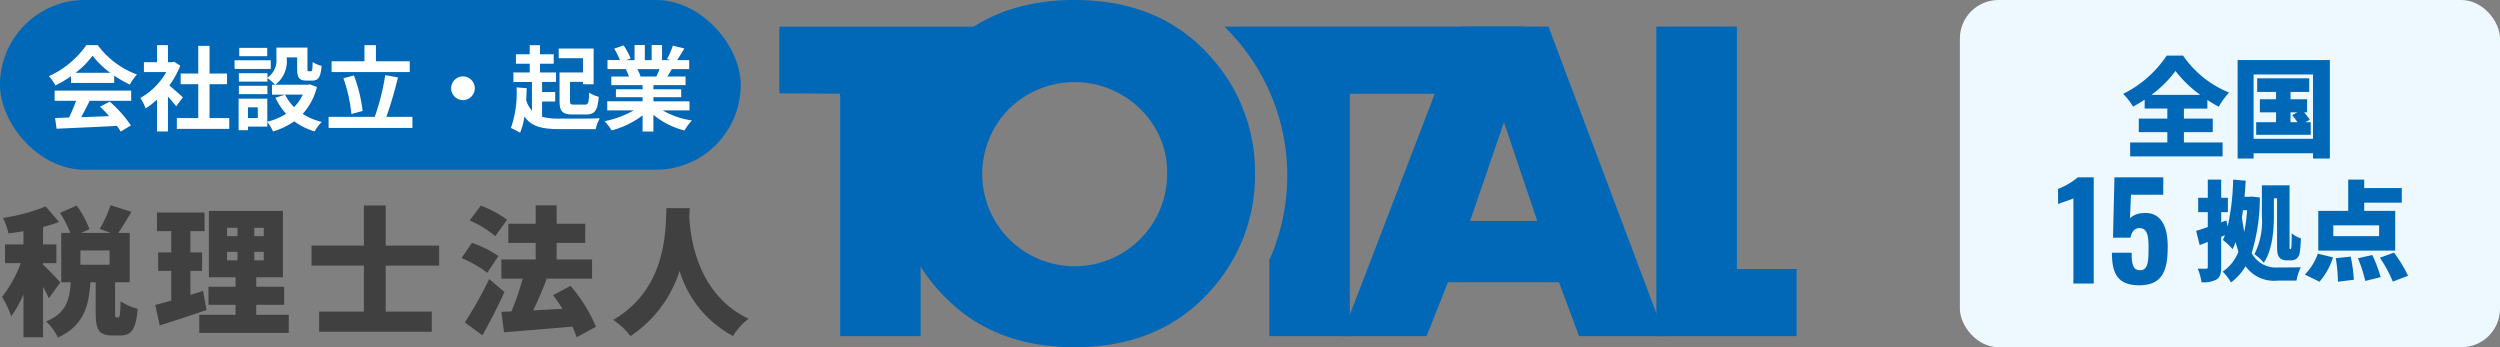 <svg xmlns="http://www.w3.org/2000/svg" width="324" height="45"><rect width="100%" height="100%" fill="#808080" stroke="none"/><g data-name="グループ 1248"><g fill="#0068b7"><path data-name="パス 2" d="M215.78 43.564h-11.131l-2.6-6.987h-14.4l-2.76 6.987h-11.013l15.418-40.117h11.389Zm-16.549-14.932-4.319-12.787-4.385 12.787Z"/><path data-name="パス 3" d="M232.837 43.564h-18.173V3.447h10.437v31.417h7.736Z"/><path data-name="パス 4" d="M162.651 22.523a22.148 22.148 0 0 1-5.725 15.094C152.585 42.539 146.683 45 139.264 45q-11.106 0-17.622-7.383a22.113 22.113 0 0 1-5.735-15.094 22.986 22.986 0 0 1 1.55-8.061 22.264 22.264 0 0 1 4.144-7.067Q128.126 0 139.263 0c7.42 0 13.322 2.465 17.662 7.395a22.173 22.173 0 0 1 5.726 15.128Zm-11.387 0a11.366 11.366 0 0 0-2.85-7.73 12.142 12.142 0 0 0-16-2.03 11.552 11.552 0 0 0-4.371 5.654 11.784 11.784 0 0 0-.749 4.106 11.986 11.986 0 0 0 23.972 0Z"/><path data-name="パス 5" d="M127.957 12.14h-8.64v31.424h-10.436v-31.42l-7.88-.05V3.452h26.956Z"/><path data-name="パス 6" d="M158.672 3.447a26.934 26.934 0 0 1 5.835 30.257v9.86h10.431v-31.42h22.619V3.451h-38.885Z"/></g><g data-name="グループ 1244" transform="translate(-640 -436)"><rect data-name="長方形 8" width="96" height="22" rx="11" transform="translate(640 436)" fill="#0068b7"/><path data-name="パス 183" d="M649.792 445.436a10.905 10.905 0 0 0 2.2-2.22 11.679 11.679 0 0 0 2.3 2.22Zm-.592 1.308h5.6v-.944a14.5 14.5 0 0 0 2.024 1.16 7.4 7.4 0 0 1 .924-1.308 10.977 10.977 0 0 1-5.076-3.8h-1.488a11.837 11.837 0 0 1-4.848 4.02 5.574 5.574 0 0 1 .84 1.2 13.855 13.855 0 0 0 2.028-1.2Zm-2.12 2.316h2.784a23.044 23.044 0 0 1-.912 2.172l-1.812.06.192 1.392c2.04-.1 5-.216 7.824-.372a6.362 6.362 0 0 1 .48.744l1.332-.8a16.139 16.139 0 0 0-2.748-3.088l-1.26.66a14.3 14.3 0 0 1 1.176 1.224c-1.224.048-2.46.1-3.612.132.36-.672.756-1.416 1.1-2.124H657v-1.32h-9.92Zm16.62-.444a42.25 42.25 0 0 0-1.752-1.536 11.647 11.647 0 0 0 1.416-2.568l-.804-.512-.252.06h-.54v-2.208h-1.416v2.208h-1.7v1.28h2.9a9.026 9.026 0 0 1-3.36 3.36 5.719 5.719 0 0 1 .672 1.356 9.93 9.93 0 0 0 1.488-1.156v4.14h1.416v-4.52c.408.444.816.924 1.068 1.26Zm3.456 2.684v-4.388h2.268v-1.38h-2.268v-3.588h-1.464v3.588h-2.28v1.38h2.28v4.388h-2.772v1.4h6.792v-1.4Zm7.476-9.1h-3.624v1.08h3.624Zm.456 1.608H670.4v1.128h4.692Zm-.432 3.312h-3.7v1.08h3.7Zm4.584 1.14a5.69 5.69 0 0 1-1.128 1.62 5.913 5.913 0 0 1-1.164-1.62Zm-5.832 3.032h-1.272v-1.38h1.272Zm6.732-4.368-.24.06h-4.224a3.8 3.8 0 0 0 1.488-3.348v-.2h1.344v1.452c0 1.188.276 1.56 1.236 1.56h.7c.8 0 1.116-.42 1.236-1.908a4.071 4.071 0 0 1-1.164-.5c-.012 1.044-.06 1.2-.216 1.2h-.3c-.132 0-.156-.036-.156-.372v-2.696h-4.02v1.428a2.7 2.7 0 0 1-1.164 2.46v-.576h-3.7v1.092h3.7v-.456a6.362 6.362 0 0 1 1 .864h-.408v1.284h1.668l-1.224.4a8.345 8.345 0 0 0 1.38 2.076 7.867 7.867 0 0 1-2.432 1.028v-2.988h-3.72v4.092h1.212v-.468h2.508v-.608a6.042 6.042 0 0 1 .744 1.236 9.693 9.693 0 0 0 2.748-1.312 8.363 8.363 0 0 0 2.64 1.308 6.149 6.149 0 0 1 .924-1.232 8.194 8.194 0 0 1-2.472-1.036 8.1 8.1 0 0 0 1.848-3.492Zm12.96-2.988h-4.38v-2.088h-1.488v2.088h-4.26v1.4H693.1Zm-6.1 6.444a19.682 19.682 0 0 0-1.128-4.6l-1.368.36a19.454 19.454 0 0 1 1.036 4.636Zm3.072.768a48.837 48.837 0 0 0 1.5-5.112l-1.644-.3a29.991 29.991 0 0 1-1.364 5.412h-5.976v1.428h10.86v-1.428Zm8.392-3.708a1.547 1.547 0 0 0 1.536 1.536 1.547 1.547 0 0 0 1.536-1.536A1.547 1.547 0 0 0 700 445.9a1.547 1.547 0 0 0-1.536 1.54Zm17.088-2.052h-3.036v3.684c0 1.38.384 1.764 1.716 1.764h1.7c1.164 0 1.512-.5 1.668-2.292a3.981 3.981 0 0 1-1.244-.544c-.048 1.344-.12 1.56-.54 1.56h-1.392c-.468 0-.552-.06-.552-.492v-2.46h1.68v.312h1.38v-4.628h-4.524v1.248h3.144Zm-5.3 3.768h1.7v-1.236h-1.7v-1.3h1.808v-1.232h-2.076v-1.128h1.776v-1.224h-1.776v-1.176h-1.332v1.176h-1.788v1.224h1.788v1.128h-2.112v1.236h2.4v3.732a3.754 3.754 0 0 1-.744-1.38c.024-.5.048-1.02.06-1.548l-1.308-.1a13.889 13.889 0 0 1-.732 5.26 10.015 10.015 0 0 1 1.184.612 8.087 8.087 0 0 0 .564-2.1c.936 1.344 2.368 1.632 4.6 1.632h4.636a4.812 4.812 0 0 1 .54-1.4c-1.08.048-4.26.048-5.172.036a8.68 8.68 0 0 1-2.316-.228Zm15.228-4.2c-.132.324-.276.672-.42.96h-2.248l.2-.036a5.91 5.91 0 0 0-.408-.924Zm3.876 5.352v-1.176h-4.672v-.532h3.6v-1.028h-3.6v-.54h4.164v-1.116H726.5c.18-.288.372-.612.564-.96h2.256v-1.164h-1.56c.276-.42.6-.96.936-1.512l-1.5-.36a9.667 9.667 0 0 1-.756 1.74l.432.132H725.8v-1.956h-1.344v1.956h-.888v-1.956h-1.332v1.956h-1.092l.588-.216a9.08 9.08 0 0 0-.912-1.692l-1.22.416a10.756 10.756 0 0 1 .744 1.488h-1.612v1.164h2.508l-.14.028a5.393 5.393 0 0 1 .408.936h-2.28v1.116h4.052v.54h-3.456v1.028h3.456v.528h-4.58v1.176h3.44a12.607 12.607 0 0 1-3.792 1.4 6.656 6.656 0 0 1 .912 1.196 11.383 11.383 0 0 0 4.02-1.944v2.088h1.4v-2.16a10.243 10.243 0 0 0 4.036 2.028 6.712 6.712 0 0 1 .96-1.3 10.721 10.721 0 0 1-3.8-1.308Z" fill="#fff"/></g><path data-name="パス 184" d="M7.812 36.6c-.324-.378-1.746-1.89-2.232-2.286V34.1h1.728v-2.43H5.58v-2.25a21.477 21.477 0 0 0 2.07-.648l-1.728-2.018a24.932 24.932 0 0 1-5.544 1.494 8.315 8.315 0 0 1 .72 2c.63-.072 1.278-.18 1.944-.288v1.71H.648v2.43H2.7a16.42 16.42 0 0 1-2.43 4.372 14.026 14.026 0 0 1 1.188 2.52 14.412 14.412 0 0 0 1.584-2.844v5.562H5.58v-6.534c.306.54.576 1.08.756 1.476Zm6.388-2.286h-3.78V32.46h3.78Zm.882 6.822c-.144 0-.162-.054-.162-.648v-3.906h1.89v-6.39h-1.474c.5-.738 1.1-1.728 1.692-2.736l-2.7-.864a16.456 16.456 0 0 1-1.4 3.078l1.422.522h-3.856l1.1-.486a12.538 12.538 0 0 0-1.656-3.06l-2.16.936a14.3 14.3 0 0 1 1.332 2.61H7.938v6.39h1.224c-.144 2.232-.54 3.978-3.186 5.076a6.869 6.869 0 0 1 1.53 2.088c3.33-1.53 4-4.032 4.212-7.164h.682v3.924c0 2.2.378 2.97 2.2 2.97h1.008c1.4 0 2.016-.756 2.232-3.456a6.709 6.709 0 0 1-2.214-.99c-.036 1.836-.108 2.106-.306 2.106ZM26.316 37.7c-.54.18-1.1.342-1.638.522v-3.116h1.512v-2.394h-1.512v-2.754h1.836v-2.412H20.34v2.412h1.854v2.754H20.5v2.394h1.692v3.852c-.774.216-1.476.414-2.07.558l.578 2.664c1.8-.576 4.032-1.3 6.066-2Zm3.114-5.06h1.35v1.1h-1.35Zm0-3.114h1.35v1.08h-1.35Zm4.752 1.08h-1.224v-1.08h1.224Zm0 3.132h-1.224v-1.1h1.224Zm-.972 7.056V39.5h3.618v-2.34H33.21v-1.226h3.456v-8.6h-9.594v8.6h3.456v1.224h-3.51V39.5h3.51v1.3h-4.7v2.352h11.594v-2.358Zm23.706-6.372V31.83h-6.93v-5.2H47.16v5.2h-6.786v2.592h6.786v5.958h-5.8v2.61h14.6v-2.61h-5.974v-5.958Zm8.8-5.94a14.118 14.118 0 0 0-3.4-1.836l-1.44 1.926a13.714 13.714 0 0 1 3.312 2.034ZM64.6 33.18a14.591 14.591 0 0 0-3.438-1.71l-1.35 1.98a13.738 13.738 0 0 1 3.33 1.908Zm-1.2 2.988a52.843 52.843 0 0 1-3.15 5.616l2.268 1.674a73.97 73.97 0 0 0 2.862-5.616Zm13.838 6.174a20.362 20.362 0 0 0-3.294-5.292l-2.268 1.206c.414.54.828 1.152 1.224 1.764-1.3.072-2.592.144-3.8.216a54.149 54.149 0 0 0 1.746-4.068l-.216-.054h6.1V33.63h-4.59v-2.142h3.708V29h-3.704v-2.39h-2.718V29H65.88v2.484h3.546v2.146H64.98v2.484h2.754a31.022 31.022 0 0 1-1.458 4.248l-1.3.054.342 2.646c2.43-.2 5.724-.45 8.856-.738a11.147 11.147 0 0 1 .558 1.386Zm9.126-15.372c-.126 2.358.27 10.332-6.894 14.49a8.719 8.719 0 0 1 2.23 2.106 15.91 15.91 0 0 0 6.372-8.46A14.244 14.244 0 0 0 95 43.548a7.7 7.7 0 0 1 2.02-2.232c-6.678-3.168-7.542-10.566-7.686-13.158q.027-.675.054-1.188Z" fill="#404040"/><g data-name="グループ 1245" transform="translate(16737 4063)"><rect data-name="長方形 457" width="70" height="45" rx="5" transform="translate(-16483 -4063)" fill="#eef8ff"/><path data-name="パス 187" d="M-16458.178-4050.708a14.869 14.869 0 0 0 3.122-3.094 15.448 15.448 0 0 0 3.206 3.094Zm4.214 4.83h3.738v-1.75h-3.738v-1.3h3.038v-1.122q.735.483 1.47.882a10.119 10.119 0 0 1 1.344-1.834 13.332 13.332 0 0 1-5.964-4.788h-2.124a14.492 14.492 0 0 1-5.642 4.956 8.248 8.248 0 0 1 1.288 1.652 19.32 19.32 0 0 0 1.5-.9v1.152h2.94v1.3h-3.7v1.75h3.7v1.346h-4.816v1.806h11.978v-1.806h-5.012Zm13.818-2.562h.882l-.672.35c.224.28.476.616.686.924h-.9Zm1.932 1.274.56-.308a8.293 8.293 0 0 0-.728-.966h.382v-1.694h-2.146v-.952h2.422v-1.764h-6.748v1.764h2.45v.952h-2.1v1.694h2.1v1.274h-2.578v1.638h7.07v-1.638Zm-6.72 2.156v-8.34h7.7v8.34Zm-2.072-10.206v12.766h2.072v-.684h7.7v.684h2.184v-12.766Z" fill="#0068b7"/><g data-name="グループ 772" fill="#0068b7"><path data-name="パス 185" d="M-16442.304-4037.298h.41v5.992c0 1.106.084 1.414.308 1.68a1.2 1.2 0 0 0 .882.364h.61a1.126 1.126 0 0 0 .73-.224 1.263 1.263 0 0 0 .406-.742 17.052 17.052 0 0 0 .154-1.876 3.777 3.777 0 0 1-1.19-.658c0 .714-.014 1.288-.028 1.554s-.042.364-.056.42-.056.07-.084.07h-.042c-.028 0-.056-.014-.07-.07s0-.238 0-.546v-7.644h-3.584v3.962a9.571 9.571 0 0 1-.966 4.966 5.908 5.908 0 0 1 1.204 1.1c1.12-1.61 1.316-4.228 1.316-6.062Zm-3.472 1.54a22.586 22.586 0 0 1-.364 2.814c-.112-.56-.224-1.19-.308-1.89.042-.308.1-.616.14-.924Zm.644-1.764-.294.028h-.686c.056-.686.112-1.386.154-2.086l-1.624-.14a31.347 31.347 0 0 1-.712 6.09l-.168-.8-.672.238v-1.314h.868v-1.862h-.868v-2.352h-1.736v2.352h-1.246v1.862h1.246v1.932c-.56.2-1.078.364-1.512.49l.462 1.848 1.05-.406v3.234c0 .182-.056.238-.224.238s-.63 0-1.078-.014a7.26 7.26 0 0 1 .49 1.764 3.6 3.6 0 0 0 1.958-.364c.448-.294.588-.784.588-1.61v-3.92l.49-.2c-.084.21-.168.42-.266.616a9.335 9.335 0 0 1 1.26 1.19c.14-.294.266-.6.392-.924.112.448.238.868.364 1.246a5.545 5.545 0 0 1-2.044 2.59 6.655 6.655 0 0 1 1.078 1.4 7.172 7.172 0 0 0 1.89-2.1 4.512 4.512 0 0 0 4.116 1.866h2.478a6.631 6.631 0 0 1 .56-1.736c-.616.028-2.38.028-2.912.028a3.561 3.561 0 0 1-3.458-1.862 24.6 24.6 0 0 0 1.064-7.2Zm16.464 5.124h-5.936v-1.4h5.936Zm2.086-3.276h-4.018v-1.064h4.872v-1.89h-4.872v-1.092h-2.072v4.046h-3.878v5.152h9.968Zm-9.812 9.184a8.924 8.924 0 0 0 1.75-3.15l-1.96-.49a7.544 7.544 0 0 1-1.682 2.716Zm2.112-3.052a21.279 21.279 0 0 1 .28 3.052l2.058-.252a19.752 19.752 0 0 0-.406-3Zm2.87.014a17.3 17.3 0 0 1 .952 2.94l1.988-.5a17.425 17.425 0 0 0-1.078-2.862Zm2.842-.07a16.308 16.308 0 0 1 1.676 3.094l1.978-.756a18.056 18.056 0 0 0-1.82-3Z"/><path data-name="パス 186" d="M-16468.288-4026.25h2.635v-13.77h-2.057a9.588 9.588 0 0 1-2.567 1.513v1.957c.408-.2 1.581-.527 1.989-.748Zm8.534.221c3.129 0 3.69-2.108 3.69-5.032 0-2.822-1.037-4.505-3.162-4.318a2.609 2.609 0 0 0-1.734.663l.136-3.043h4.182v-2.261h-6.325l-.187 7.82h2.26c.17-.816.561-1.241 1.173-1.241 1.02 0 1.173 1.037 1.173 2.5 0 1.8-.051 2.924-1.054 2.958-.95.033-1.137-.749-1.137-2.267h-2.555c0 2.555.633 4.221 3.54 4.221Z"/></g></g></g></svg>